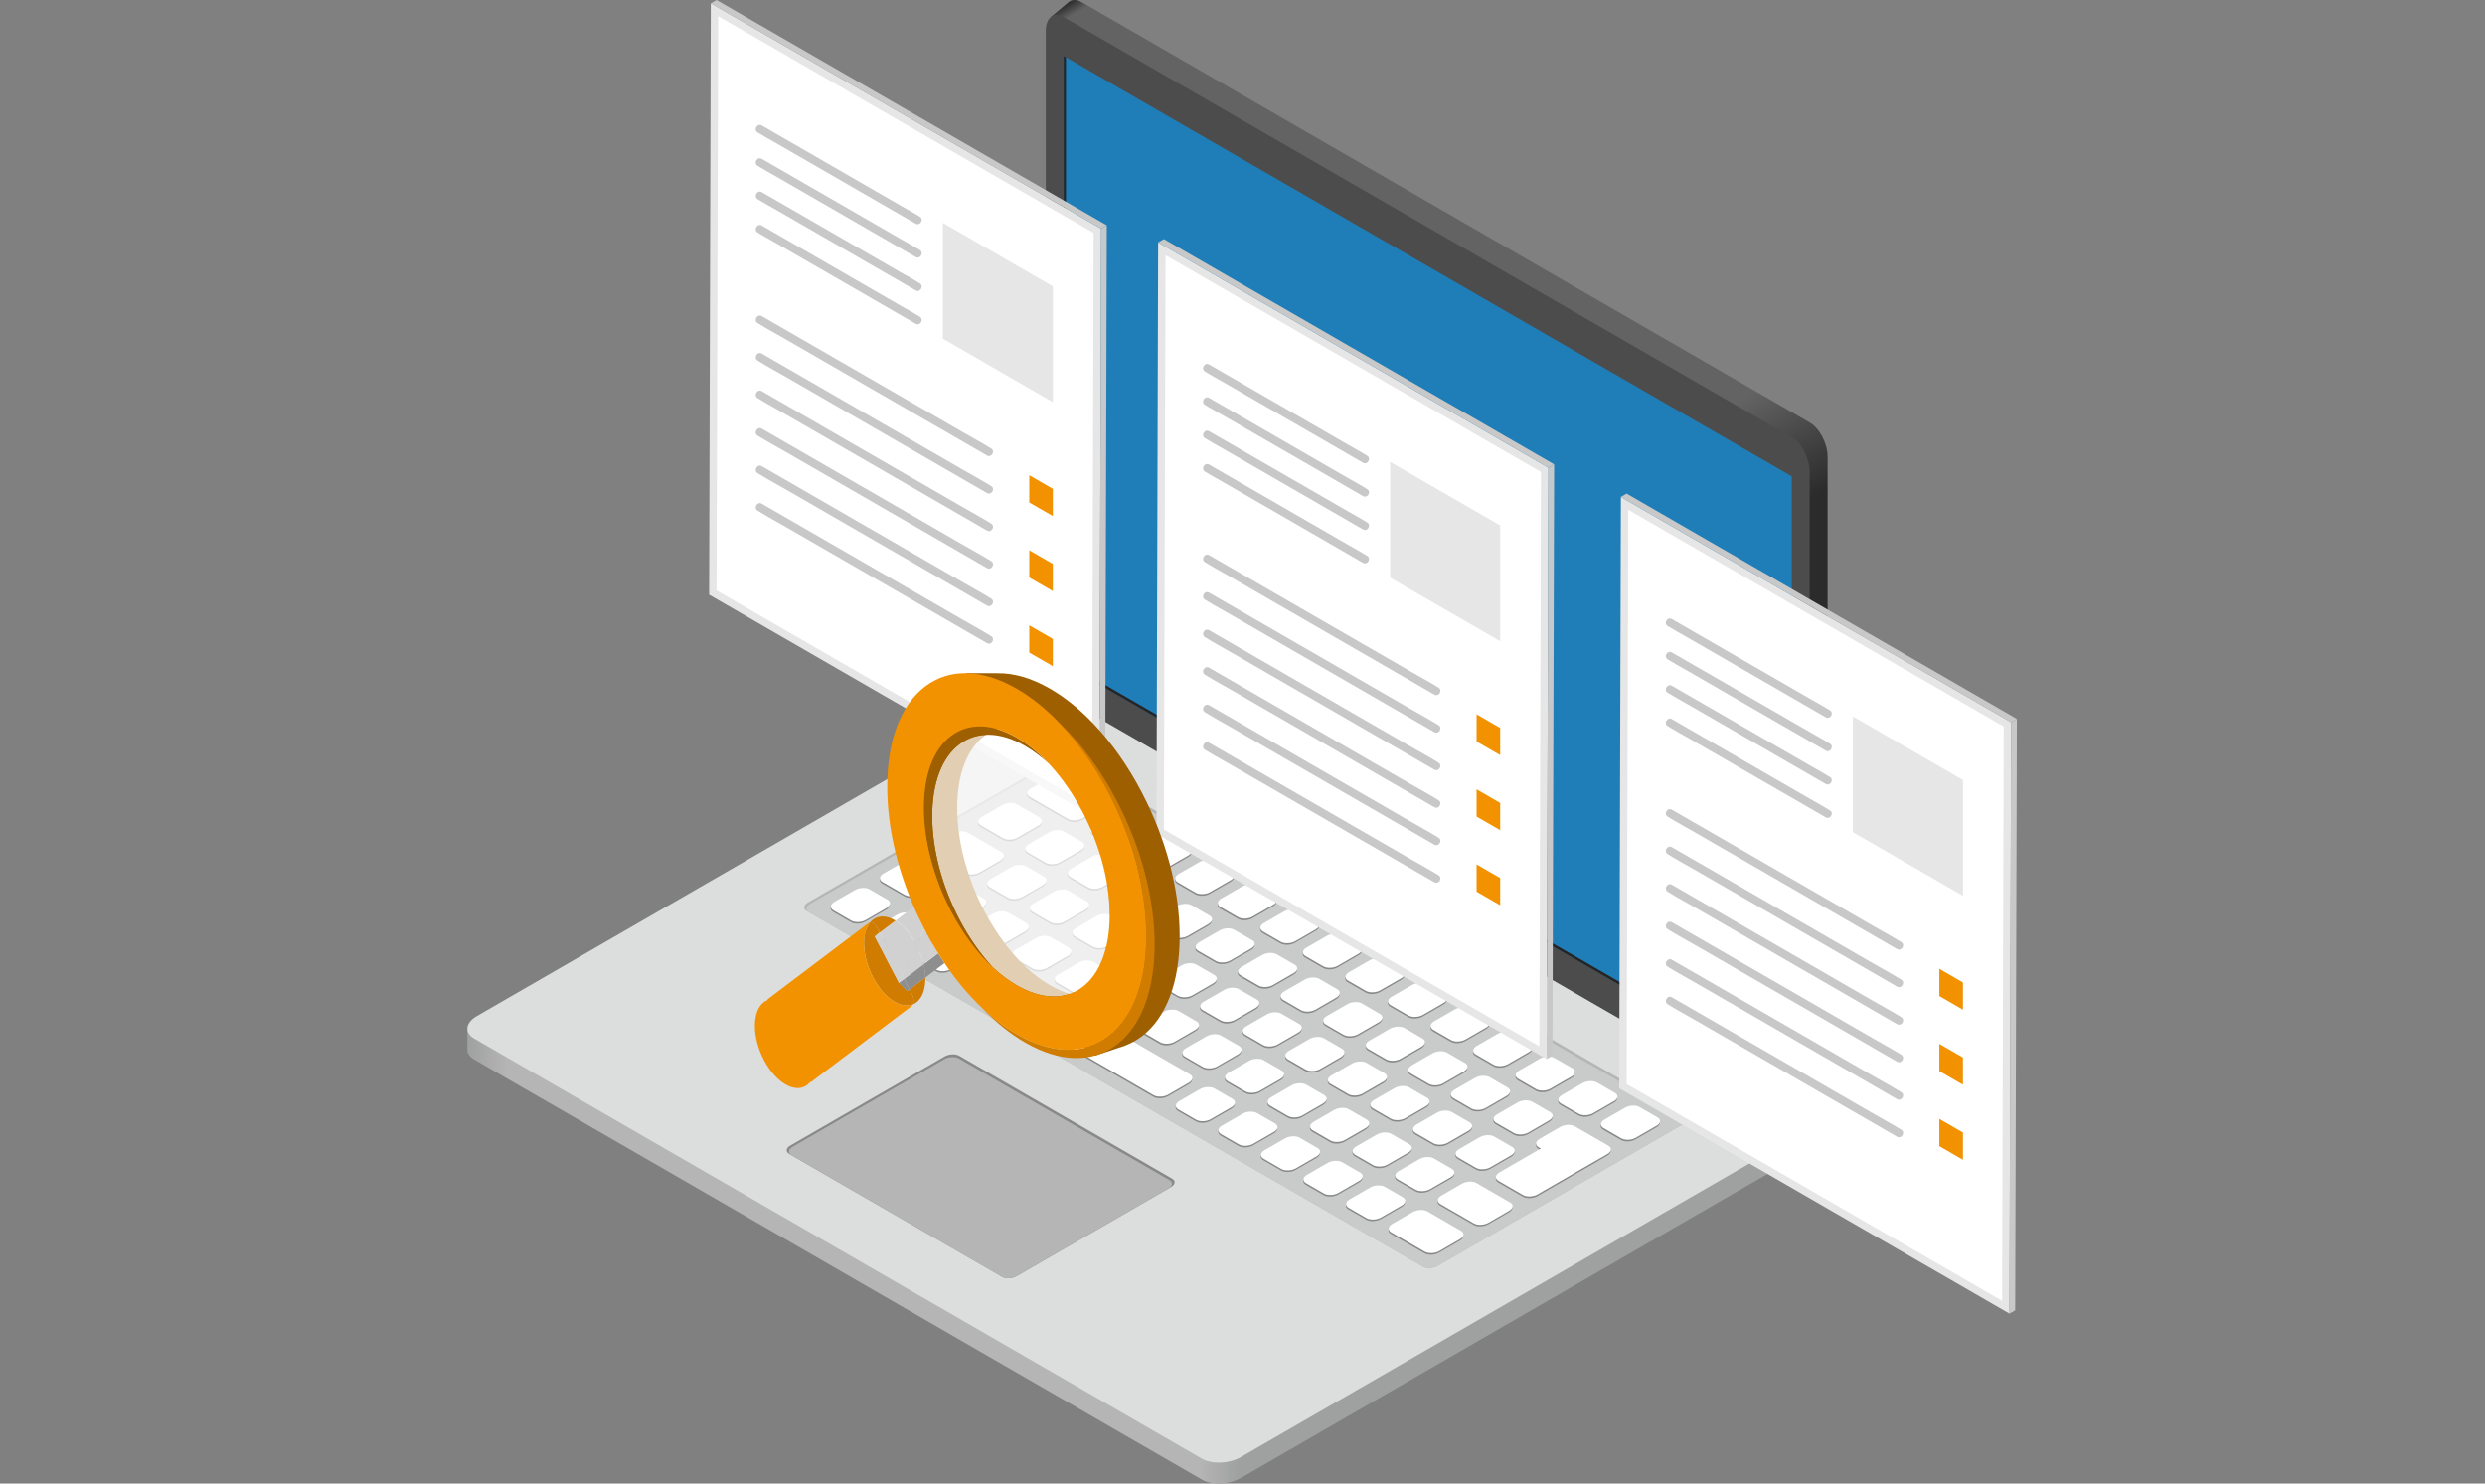 <svg width="335" height="200" viewBox="0 0 335 200" fill="none" xmlns="http://www.w3.org/2000/svg">
<rect x="0" y="0" width="335" height="200" fill="#808080" stroke="none"/>
<g clip-path="url(#clip0_376_18540)">
<path d="M246.377 146.934V61.568C246.377 59.796 245.291 57.719 243.958 56.955L145.814 0.288C145.124 -0.112 144.497 -0.08 144.058 0.288L144.046 0.3L141.663 2.287L143.403 3.353V87.481C143.403 89.253 144.489 91.33 145.818 92.098L242.065 147.667L243.213 150.85L245.687 148.796C246.114 148.463 246.381 147.816 246.381 146.942L246.377 146.934Z" fill="url(#paint0_linear_376_18540)"/>
<path d="M243.962 148.95C243.962 150.721 242.877 151.544 241.548 150.776L143.4 94.11C142.071 93.341 140.985 91.264 140.985 89.492V4.13C140.985 2.358 142.071 1.535 143.4 2.304L241.548 58.97C242.877 59.738 243.962 61.816 243.962 63.587V148.953V148.95Z" fill="#4C4C4C"/>
<path d="M241.548 146.181L143.396 89.515V7.547L241.548 64.217V146.181Z" fill="#1F7EB8"/>
<path d="M143.698 7.723L143.396 7.547V89.515L241.545 146.181V145.777L143.698 89.283V7.723Z" fill="#262424"/>
<path d="M242.45 152.07L241.18 153.36L143.404 96.909C142.075 96.141 139.731 96.239 138.199 97.124L65.254 139.241L63.008 138.779L63 141.522C63.004 142.008 63.298 142.471 63.898 142.816L162.046 199.482C163.374 200.25 165.718 200.152 167.251 199.267L241.18 156.586C242.018 156.099 242.45 155.476 242.45 154.884V152.074V152.07Z" fill="url(#paint1_linear_376_18540)"/>
<path d="M167.255 196.444C165.722 197.33 163.378 197.424 162.049 196.66L63.901 139.993C62.572 139.225 62.741 137.873 64.274 136.987L138.202 94.306C139.735 93.42 142.079 93.322 143.408 94.09L241.56 150.757C242.888 151.525 242.72 152.877 241.183 153.763L167.255 196.444Z" fill="#DCDDDD"/>
<path d="M193.763 170.68C193.187 171.013 192.309 171.048 191.811 170.758L108.762 122.809C108.264 122.523 108.327 122.013 108.903 121.68L142.032 102.552C142.608 102.219 143.486 102.184 143.984 102.474L227.033 150.423C227.531 150.709 227.468 151.219 226.892 151.548L193.763 170.676V170.68Z" fill="#B5B5B6"/>
<path d="M193.764 170.681C193.188 171.014 192.31 171.05 191.812 170.759L109.064 122.987C108.567 122.701 108.629 122.191 109.205 121.858L141.985 102.934C142.562 102.601 143.44 102.565 143.937 102.852L226.685 150.628C227.183 150.914 227.12 151.424 226.544 151.753L193.764 170.677V170.681Z" fill="#C9CACA"/>
<path d="M137.039 172.045C136.463 172.378 135.589 172.413 135.087 172.127L106.395 155.563C105.898 155.273 105.96 154.767 106.536 154.438L127.362 142.412C127.938 142.079 128.816 142.044 129.314 142.33L158.005 158.894C158.503 159.181 158.441 159.69 157.864 160.023L137.039 172.045Z" fill="#898989"/>
<path d="M137.038 172.046C136.462 172.379 135.588 172.414 135.086 172.128L106.696 155.736C106.198 155.446 106.261 154.94 106.837 154.607L127.314 142.785C127.89 142.452 128.768 142.417 129.266 142.703L157.656 159.095C158.153 159.381 158.091 159.891 157.514 160.22L137.034 172.042L137.038 172.046Z" fill="#B5B5B6"/>
<path d="M145.893 110.544C145.317 110.877 144.439 110.913 143.941 110.626L138.806 107.663C138.308 107.377 138.371 106.868 138.947 106.538L141.738 104.927C142.314 104.594 143.192 104.559 143.69 104.849L148.825 107.812C149.323 108.098 149.26 108.608 148.684 108.937L145.893 110.548V110.544ZM154.418 112.245C154.994 111.912 155.057 111.407 154.559 111.116L152.145 109.721C151.647 109.431 150.769 109.47 150.193 109.799L147.402 111.41C146.826 111.744 146.763 112.249 147.261 112.539L149.679 113.935C150.177 114.221 151.055 114.186 151.631 113.852L154.418 112.241V112.245ZM160.157 115.557C160.733 115.224 160.796 114.719 160.298 114.429L157.883 113.033C157.385 112.747 156.507 112.782 155.931 113.115L153.14 114.726C152.564 115.06 152.502 115.565 152.999 115.851L155.414 117.247C155.912 117.533 156.79 117.498 157.366 117.164L160.157 115.553V115.557ZM165.895 118.87C166.471 118.536 166.534 118.031 166.036 117.741L163.622 116.345C163.124 116.059 162.246 116.094 161.67 116.428L158.883 118.039C158.307 118.372 158.244 118.877 158.742 119.167L161.156 120.563C161.654 120.849 162.532 120.814 163.108 120.48L165.899 118.87H165.895ZM171.633 122.182C172.21 121.848 172.272 121.343 171.774 121.053L169.356 119.657C168.858 119.371 167.98 119.407 167.404 119.74L164.613 121.351C164.037 121.684 163.974 122.189 164.472 122.48L166.887 123.875C167.384 124.161 168.266 124.126 168.839 123.793L171.629 122.182H171.633ZM177.372 125.494C177.948 125.161 178.011 124.655 177.513 124.365L175.098 122.969C174.601 122.683 173.723 122.719 173.146 123.052L170.356 124.663C169.779 124.996 169.717 125.502 170.214 125.788L172.629 127.183C173.127 127.469 174.005 127.434 174.581 127.101L177.372 125.49V125.494ZM183.11 128.806C183.686 128.473 183.749 127.967 183.251 127.681L180.837 126.285C180.339 125.995 179.457 126.035 178.885 126.364L176.094 127.975C175.518 128.308 175.455 128.814 175.953 129.1L178.367 130.495C178.865 130.781 179.743 130.746 180.319 130.413L183.11 128.802V128.806ZM188.848 132.118C189.425 131.785 189.487 131.279 188.99 130.993L186.575 129.598C186.077 129.311 185.195 129.347 184.623 129.68L181.832 131.291C181.26 131.624 181.197 132.13 181.691 132.416L184.11 133.811C184.607 134.097 185.485 134.062 186.062 133.729L188.852 132.118H188.848ZM194.587 135.43C195.163 135.097 195.226 134.591 194.728 134.301L192.313 132.906C191.816 132.616 190.938 132.655 190.361 132.988L187.571 134.599C186.994 134.932 186.932 135.438 187.43 135.724L189.848 137.119C190.346 137.406 191.224 137.37 191.8 137.037L194.591 135.426L194.587 135.43ZM200.325 138.742C200.901 138.409 200.964 137.903 200.466 137.613L198.052 136.218C197.554 135.932 196.676 135.967 196.1 136.3L193.309 137.911C192.733 138.244 192.67 138.75 193.168 139.04L195.582 140.435C196.08 140.722 196.958 140.686 197.534 140.353L200.325 138.742ZM206.064 142.054C206.64 141.721 206.702 141.215 206.205 140.925L203.79 139.53C203.292 139.24 202.414 139.279 201.838 139.612L199.047 141.223C198.471 141.556 198.409 142.062 198.906 142.352L201.321 143.748C201.819 144.034 202.697 143.998 203.273 143.665L206.064 142.054ZM211.802 145.366C212.378 145.033 212.441 144.528 211.943 144.241L209.529 142.846C209.031 142.56 208.153 142.595 207.577 142.928L204.786 144.539C204.21 144.872 204.147 145.378 204.645 145.664L207.063 147.06C207.561 147.346 208.439 147.311 209.015 146.977L211.806 145.366H211.802ZM217.54 148.678C218.117 148.345 218.179 147.84 217.681 147.55L215.267 146.154C214.769 145.868 213.891 145.903 213.315 146.237L210.524 147.848C209.948 148.181 209.885 148.686 210.383 148.972L212.798 150.368C213.295 150.654 214.173 150.619 214.75 150.286L217.54 148.675V148.678ZM223.279 151.991C223.855 151.661 223.918 151.152 223.416 150.866L221.001 149.47C220.504 149.184 219.626 149.219 219.049 149.549L216.259 151.16C215.682 151.493 215.62 151.998 216.117 152.288L218.532 153.684C219.03 153.97 219.908 153.935 220.484 153.602L223.275 151.991H223.279ZM139.947 111.528C140.523 111.195 140.586 110.689 140.088 110.403L137.066 108.659C136.568 108.373 135.69 108.408 135.114 108.741L132.323 110.352C131.747 110.685 131.684 111.191 132.186 111.481L135.204 113.225C135.702 113.511 136.58 113.476 137.156 113.143L139.947 111.532V111.528ZM145.685 114.84C146.261 114.507 146.324 114.001 145.826 113.711L143.412 112.316C142.914 112.026 142.036 112.065 141.46 112.398L138.669 114.009C138.093 114.342 138.03 114.848 138.528 115.138L140.942 116.533C141.44 116.82 142.318 116.784 142.894 116.451L145.685 114.84ZM151.424 118.152C152 117.823 152.063 117.313 151.565 117.027L149.15 115.632C148.652 115.346 147.774 115.381 147.198 115.714L144.407 117.325C143.831 117.658 143.769 118.164 144.266 118.454L146.681 119.849C147.179 120.136 148.057 120.1 148.633 119.767L151.424 118.156V118.152ZM157.162 121.464C157.738 121.131 157.801 120.626 157.303 120.335L154.889 118.94C154.391 118.65 153.513 118.689 152.937 119.022L150.146 120.633C149.57 120.967 149.507 121.472 150.005 121.758L152.423 123.154C152.921 123.44 153.799 123.405 154.375 123.071L157.166 121.46L157.162 121.464ZM162.9 124.776C163.477 124.443 163.539 123.938 163.041 123.648L160.627 122.252C160.129 121.966 159.251 122.001 158.675 122.334L155.884 123.945C155.308 124.279 155.245 124.784 155.743 125.07L158.158 126.466C158.655 126.756 159.533 126.717 160.11 126.387L162.9 124.776ZM168.639 128.089C169.215 127.755 169.278 127.25 168.78 126.96L166.365 125.564C165.868 125.274 164.99 125.313 164.413 125.647L161.623 127.258C161.046 127.591 160.984 128.096 161.481 128.383L163.896 129.778C164.394 130.064 165.272 130.029 165.848 129.696L168.639 128.085V128.089ZM174.377 131.401C174.949 131.067 175.016 130.562 174.518 130.276L172.1 128.88C171.602 128.594 170.724 128.629 170.148 128.963L167.357 130.574C166.781 130.907 166.718 131.412 167.216 131.702L169.63 133.098C170.128 133.384 171.006 133.349 171.582 133.016L174.373 131.405L174.377 131.401ZM180.115 134.713C180.692 134.38 180.754 133.874 180.257 133.588L177.842 132.192C177.344 131.906 176.466 131.942 175.89 132.275L173.099 133.886C172.523 134.219 172.46 134.725 172.958 135.015L175.377 136.41C175.874 136.696 176.752 136.661 177.329 136.328L180.119 134.717L180.115 134.713ZM185.854 138.025C186.43 137.692 186.493 137.186 185.995 136.9L183.58 135.505C183.083 135.218 182.205 135.254 181.628 135.587L178.838 137.198C178.261 137.531 178.199 138.037 178.697 138.323L181.115 139.718C181.613 140.004 182.491 139.969 183.067 139.636L185.858 138.025H185.854ZM191.592 141.337C192.168 141.004 192.231 140.498 191.733 140.208L189.319 138.813C188.821 138.523 187.939 138.562 187.367 138.895L184.576 140.506C184 140.839 183.941 141.345 184.435 141.635L186.849 143.03C187.347 143.32 188.225 143.281 188.801 142.952L191.592 141.341V141.337ZM197.331 144.649C197.907 144.316 197.97 143.81 197.472 143.52L195.057 142.125C194.559 141.839 193.681 141.874 193.105 142.207L190.314 143.818C189.738 144.151 189.679 144.657 190.173 144.943L192.592 146.338C193.09 146.625 193.968 146.589 194.544 146.256L197.335 144.645L197.331 144.649ZM203.069 147.961C203.645 147.628 203.708 147.122 203.21 146.832L200.796 145.437C200.298 145.151 199.416 145.186 198.844 145.519L196.053 147.13C195.477 147.463 195.414 147.969 195.912 148.255L198.326 149.651C198.824 149.937 199.702 149.901 200.278 149.568L203.069 147.957V147.961ZM208.807 151.273C209.384 150.94 209.446 150.434 208.948 150.148L206.534 148.753C206.036 148.467 205.158 148.502 204.582 148.835L201.791 150.446C201.215 150.779 201.152 151.285 201.65 151.571L204.065 152.967C204.562 153.253 205.44 153.217 206.017 152.884L208.807 151.273ZM140.574 119.528C141.146 119.195 141.213 118.689 140.715 118.399L138.297 117.004C137.799 116.718 136.921 116.753 136.345 117.082L133.554 118.693C132.978 119.026 132.915 119.532 133.413 119.822L135.827 121.217C136.325 121.504 137.207 121.468 137.779 121.135L140.57 119.524L140.574 119.528ZM134.836 116.216C135.412 115.883 135.475 115.377 134.977 115.091L130.446 112.477C129.948 112.19 129.066 112.226 128.494 112.559L125.703 114.17C125.127 114.503 125.064 115.009 125.562 115.299L130.093 117.913C130.591 118.203 131.469 118.164 132.045 117.831L134.836 116.22V116.216ZM146.312 122.844C146.889 122.511 146.951 122.005 146.454 121.715L144.039 120.32C143.541 120.034 142.663 120.069 142.087 120.402L139.296 122.013C138.72 122.346 138.657 122.852 139.159 123.142L141.574 124.537C142.071 124.823 142.949 124.788 143.526 124.455L146.316 122.844H146.312ZM152.051 126.156C152.623 125.823 152.69 125.317 152.188 125.027L149.773 123.632C149.276 123.346 148.398 123.381 147.821 123.714L145.031 125.325C144.454 125.658 144.392 126.164 144.89 126.454L147.304 127.849C147.802 128.136 148.68 128.1 149.256 127.767L152.047 126.156H152.051ZM157.789 129.468C158.365 129.135 158.428 128.629 157.93 128.343L155.516 126.948C155.018 126.662 154.14 126.697 153.564 127.03L150.773 128.641C150.197 128.974 150.134 129.484 150.632 129.77L153.05 131.165C153.548 131.452 154.426 131.416 155.002 131.083L157.793 129.472L157.789 129.468ZM163.528 132.78C164.104 132.447 164.166 131.942 163.669 131.655L161.254 130.26C160.756 129.97 159.878 130.005 159.302 130.342L156.515 131.953C155.939 132.286 155.876 132.792 156.374 133.078L158.789 134.474C159.286 134.76 160.164 134.725 160.741 134.391L163.531 132.78H163.528ZM169.266 136.092C169.842 135.759 169.905 135.254 169.407 134.968L166.989 133.572C166.491 133.286 165.613 133.321 165.037 133.654L162.25 135.265C161.674 135.599 161.611 136.104 162.109 136.394L164.523 137.79C165.021 138.076 165.899 138.041 166.475 137.707L169.266 136.096V136.092ZM175.004 139.405C175.58 139.071 175.643 138.566 175.145 138.276L172.727 136.88C172.229 136.594 171.351 136.629 170.775 136.963L167.984 138.574C167.408 138.907 167.345 139.412 167.843 139.702L170.261 141.098C170.759 141.384 171.637 141.349 172.213 141.016L175.004 139.405ZM180.743 142.717C181.319 142.384 181.382 141.878 180.884 141.592L178.469 140.196C177.971 139.906 177.093 139.945 176.517 140.279L173.726 141.89C173.15 142.223 173.088 142.728 173.585 143.018L176 144.414C176.498 144.7 177.376 144.665 177.952 144.332L180.743 142.721V142.717ZM186.481 146.029C187.057 145.696 187.12 145.19 186.622 144.9L184.208 143.505C183.71 143.218 182.832 143.254 182.256 143.587L179.465 145.198C178.889 145.531 178.826 146.037 179.324 146.323L181.738 147.718C182.236 148.008 183.114 147.969 183.69 147.64L186.481 146.029ZM192.219 149.341C192.796 149.008 192.858 148.502 192.36 148.212L189.946 146.817C189.448 146.531 188.566 146.566 187.994 146.899L185.203 148.51C184.627 148.843 184.564 149.349 185.062 149.635L187.481 151.03C187.978 151.316 188.856 151.281 189.433 150.948L192.219 149.337V149.341ZM197.958 152.653C198.534 152.32 198.597 151.814 198.099 151.524L195.68 150.129C195.183 149.843 194.305 149.878 193.728 150.211L190.942 151.822C190.365 152.155 190.303 152.661 190.8 152.951L193.215 154.346C193.713 154.632 194.591 154.597 195.167 154.264L197.958 152.653ZM203.696 155.965C204.272 155.632 204.335 155.126 203.837 154.836L201.419 153.441C200.921 153.155 200.043 153.19 199.467 153.519L196.676 155.13C196.1 155.463 196.037 155.969 196.535 156.259L198.949 157.654C199.447 157.941 200.325 157.905 200.901 157.572L203.692 155.961L203.696 155.965ZM215.479 156.482L216.662 155.8C217.239 155.467 217.301 154.962 216.803 154.676L212.276 152.061C211.778 151.775 210.9 151.81 210.324 152.143L207.533 153.754C206.957 154.088 206.895 154.593 207.396 154.883L207.698 155.06L202.12 158.282C201.544 158.615 201.482 159.12 201.979 159.41L205.303 161.327C205.801 161.613 206.679 161.578 207.255 161.245L215.483 156.494C215.483 156.494 215.483 156.494 215.486 156.494L215.479 156.482ZM126.702 119.163C127.279 118.83 127.341 118.325 126.844 118.035L123.825 116.29C123.328 116.004 122.45 116.04 121.873 116.373L119.083 117.984C118.51 118.317 118.444 118.822 118.941 119.113L121.964 120.857C122.461 121.143 123.339 121.108 123.916 120.774L126.706 119.163H126.702ZM132.441 122.476C133.017 122.142 133.08 121.633 132.582 121.347L130.167 119.951C129.67 119.665 128.792 119.7 128.215 120.034L125.425 121.645C124.848 121.978 124.786 122.483 125.283 122.77L127.698 124.165C128.196 124.455 129.074 124.416 129.65 124.083L132.441 122.472V122.476ZM138.179 125.788C138.755 125.455 138.818 124.949 138.32 124.663L135.906 123.267C135.408 122.981 134.53 123.017 133.954 123.35L131.163 124.961C130.591 125.294 130.524 125.799 131.022 126.09L133.44 127.485C133.938 127.771 134.816 127.736 135.392 127.403L138.183 125.792L138.179 125.788ZM143.918 129.1C144.494 128.767 144.556 128.261 144.059 127.971L141.644 126.576C141.146 126.289 140.268 126.325 139.692 126.658L136.905 128.269C136.329 128.602 136.266 129.108 136.764 129.398L139.183 130.793C139.68 131.083 140.558 131.044 141.135 130.711L143.925 129.1H143.918ZM149.656 132.412C150.228 132.079 150.295 131.573 149.797 131.287L147.382 129.892C146.885 129.605 146.007 129.641 145.43 129.974L142.64 131.585C142.064 131.918 142.001 132.424 142.503 132.714L144.917 134.109C145.415 134.395 146.293 134.36 146.869 134.027L149.66 132.416L149.656 132.412ZM160.243 146.178C160.819 145.845 160.882 145.339 160.384 145.049L140.754 133.717C140.257 133.431 139.379 133.466 138.802 133.799L136.012 135.41C135.439 135.744 135.377 136.249 135.87 136.539L155.5 147.871C155.998 148.157 156.876 148.122 157.452 147.789L160.243 146.178ZM155.39 135.724C155.967 135.391 156.029 134.885 155.531 134.599L153.117 133.204C152.619 132.918 151.741 132.953 151.165 133.286L148.374 134.897C147.798 135.23 147.735 135.736 148.233 136.026L150.651 137.421C151.149 137.707 152.027 137.672 152.603 137.343L155.394 135.732L155.39 135.724ZM161.129 139.036C161.705 138.703 161.768 138.197 161.27 137.911L158.851 136.516C158.354 136.23 157.476 136.265 156.899 136.598L154.109 138.209C153.532 138.542 153.47 139.048 153.968 139.338L156.382 140.733C156.88 141.019 157.758 140.984 158.334 140.651L161.125 139.04L161.129 139.036ZM166.867 142.348C167.443 142.015 167.506 141.509 167.008 141.219L164.594 139.824C164.096 139.538 163.214 139.573 162.642 139.906L159.851 141.517C159.275 141.847 159.212 142.356 159.71 142.642L162.124 144.038C162.622 144.324 163.504 144.288 164.076 143.955L166.867 142.344V142.348ZM172.605 145.66C173.182 145.327 173.244 144.822 172.747 144.531L170.332 143.136C169.834 142.85 168.956 142.885 168.38 143.214L165.589 144.825C165.013 145.159 164.95 145.664 165.448 145.954L167.863 147.35C168.36 147.64 169.238 147.601 169.815 147.271L172.605 145.66ZM165.981 149.486C166.557 149.153 166.62 148.647 166.118 148.357L163.704 146.962C163.206 146.676 162.328 146.711 161.752 147.044L158.961 148.655C158.385 148.988 158.322 149.494 158.82 149.784L161.238 151.179C161.736 151.465 162.614 151.43 163.19 151.097L165.981 149.486ZM178.344 148.972C178.92 148.639 178.983 148.134 178.485 147.848L176.07 146.452C175.573 146.166 174.695 146.201 174.118 146.534L171.328 148.145C170.751 148.479 170.689 148.984 171.187 149.274L173.601 150.67C174.099 150.956 174.977 150.921 175.553 150.587L178.344 148.976V148.972ZM184.082 152.285C184.658 151.951 184.721 151.446 184.223 151.16L181.809 149.764C181.311 149.478 180.433 149.513 179.857 149.847L177.066 151.458C176.49 151.791 176.427 152.296 176.925 152.586L179.339 153.982C179.837 154.268 180.715 154.233 181.291 153.903L184.082 152.292V152.285ZM189.821 155.597C190.397 155.263 190.459 154.758 189.962 154.472L187.547 153.076C187.049 152.79 186.171 152.825 185.595 153.159L182.804 154.77C182.228 155.103 182.165 155.608 182.663 155.895L185.078 157.29C185.576 157.576 186.454 157.541 187.03 157.208L189.821 155.597ZM195.559 158.909C196.135 158.576 196.198 158.07 195.7 157.78L193.286 156.385C192.788 156.094 191.91 156.134 191.334 156.467L188.547 158.078C187.97 158.407 187.908 158.917 188.406 159.203L190.82 160.598C191.318 160.888 192.196 160.849 192.772 160.516L195.563 158.905L195.559 158.909ZM203.41 163.444C203.986 163.111 204.049 162.605 203.551 162.315L199.02 159.701C198.522 159.414 197.64 159.45 197.068 159.779L194.277 161.39C193.701 161.723 193.638 162.229 194.136 162.519L198.667 165.133C199.165 165.419 200.043 165.384 200.619 165.051L203.41 163.44V163.444ZM137.289 132.921C137.866 132.588 137.928 132.083 137.43 131.793L135.012 130.397C134.514 130.111 133.636 130.146 133.06 130.48L130.269 132.091C129.693 132.424 129.63 132.929 130.128 133.215L132.543 134.611C133.04 134.897 133.918 134.862 134.495 134.529L137.285 132.918L137.289 132.921ZM171.716 152.798C172.292 152.465 172.355 151.959 171.857 151.669L169.442 150.274C168.944 149.988 168.066 150.023 167.49 150.356L164.7 151.967C164.127 152.3 164.061 152.806 164.558 153.096L166.973 154.491C167.471 154.777 168.349 154.742 168.925 154.409L171.716 152.798ZM177.454 156.11C178.03 155.777 178.093 155.271 177.595 154.981L175.181 153.586C174.683 153.3 173.805 153.335 173.229 153.668L170.438 155.279C169.862 155.612 169.799 156.118 170.297 156.404L172.715 157.799C173.213 158.09 174.091 158.05 174.667 157.721L177.458 156.11H177.454ZM183.192 159.422C183.769 159.089 183.831 158.583 183.334 158.293L180.915 156.898C180.417 156.612 179.539 156.647 178.963 156.98L176.172 158.591C175.596 158.924 175.533 159.43 176.031 159.72L178.45 161.116C178.947 161.402 179.825 161.366 180.402 161.033L183.192 159.422ZM188.931 162.734C189.507 162.401 189.57 161.896 189.072 161.605L186.653 160.21C186.156 159.924 185.278 159.959 184.701 160.292L181.911 161.903C181.335 162.237 181.272 162.742 181.77 163.028L184.184 164.424C184.682 164.71 185.56 164.675 186.136 164.345L188.927 162.734H188.931ZM196.782 167.269C197.358 166.936 197.421 166.427 196.923 166.141L192.392 163.526C191.894 163.24 191.016 163.275 190.44 163.608L187.649 165.219C187.073 165.553 187.01 166.058 187.508 166.348L192.039 168.963C192.537 169.249 193.415 169.214 193.991 168.88L196.782 167.269ZM119.471 122.632C120.047 122.299 120.11 121.794 119.612 121.507L117.197 120.112C116.699 119.822 115.821 119.861 115.245 120.19L112.454 121.801C111.878 122.135 111.816 122.64 112.313 122.93L114.728 124.326C115.226 124.612 116.104 124.577 116.68 124.243L119.471 122.632ZM125.209 125.944C125.781 125.611 125.848 125.106 125.35 124.82L122.932 123.424C122.434 123.138 121.556 123.173 120.98 123.506L118.189 125.117C117.613 125.451 117.55 125.956 118.048 126.246L120.462 127.642C120.96 127.928 121.838 127.893 122.414 127.559L125.205 125.948L125.209 125.944ZM130.947 129.257C131.524 128.923 131.586 128.418 131.088 128.132L128.674 126.736C128.176 126.45 127.298 126.485 126.722 126.819L123.931 128.43C123.355 128.763 123.292 129.268 123.79 129.554L126.205 130.95C126.702 131.24 127.58 131.201 128.157 130.868L130.947 129.257Z" fill="#898989"/>
<path d="M145.92 110.322C145.344 110.651 144.466 110.691 143.968 110.401L138.834 107.437C138.336 107.151 138.399 106.642 138.975 106.308L141.766 104.697C142.342 104.364 143.22 104.329 143.718 104.615L148.852 107.578C149.35 107.865 149.287 108.374 148.711 108.707L145.92 110.318V110.322ZM154.449 112.023C155.026 111.69 155.088 111.185 154.591 110.898L152.176 109.503C151.678 109.217 150.8 109.252 150.224 109.585L147.433 111.196C146.857 111.529 146.794 112.035 147.292 112.325L149.707 113.721C150.205 114.007 151.083 113.971 151.659 113.638L154.449 112.027V112.023ZM160.188 115.335C160.764 115.002 160.827 114.497 160.329 114.207L157.911 112.811C157.413 112.521 156.535 112.56 155.959 112.893L153.168 114.504C152.592 114.838 152.529 115.343 153.027 115.633L155.441 117.029C155.939 117.315 156.817 117.28 157.393 116.946L160.184 115.335H160.188ZM165.926 118.648C166.499 118.314 166.565 117.809 166.067 117.519L163.653 116.123C163.155 115.837 162.277 115.872 161.701 116.206L158.91 117.817C158.334 118.15 158.271 118.655 158.769 118.945L161.183 120.341C161.681 120.631 162.559 120.592 163.135 120.258L165.926 118.648ZM171.665 121.96C172.241 121.626 172.304 121.121 171.802 120.831L169.387 119.435C168.89 119.149 168.011 119.185 167.435 119.518L164.645 121.129C164.068 121.458 164.006 121.967 164.503 122.254L166.918 123.649C167.416 123.935 168.294 123.9 168.87 123.567L171.661 121.956L171.665 121.96ZM177.403 125.272C177.979 124.939 178.042 124.433 177.544 124.147L175.13 122.751C174.632 122.465 173.754 122.501 173.178 122.834L170.387 124.445C169.811 124.778 169.748 125.283 170.246 125.574L172.66 126.969C173.158 127.259 174.036 127.22 174.612 126.891L177.403 125.28V125.272ZM183.141 128.584C183.718 128.251 183.78 127.745 183.282 127.459L180.864 126.063C180.366 125.777 179.488 125.813 178.912 126.146L176.121 127.757C175.549 128.09 175.482 128.596 175.984 128.882L178.399 130.277C178.896 130.563 179.774 130.528 180.351 130.195L183.141 128.584ZM188.88 131.896C189.456 131.563 189.519 131.057 189.017 130.767L186.602 129.376C186.105 129.086 185.227 129.125 184.65 129.454L181.86 131.065C181.283 131.398 181.221 131.904 181.719 132.19L184.133 133.585C184.631 133.871 185.513 133.836 186.085 133.503L188.876 131.892L188.88 131.896ZM194.618 135.208C195.194 134.875 195.257 134.369 194.759 134.083L192.341 132.688C191.843 132.402 190.965 132.437 190.389 132.77L187.598 134.381C187.022 134.714 186.959 135.22 187.457 135.506L189.871 136.901C190.369 137.191 191.251 137.152 191.823 136.819L194.614 135.208H194.618ZM200.356 138.52C200.933 138.187 200.995 137.681 200.498 137.391L198.083 135.996C197.585 135.71 196.707 135.745 196.131 136.078L193.34 137.689C192.764 138.022 192.701 138.528 193.199 138.818L195.618 140.213C196.115 140.5 196.993 140.464 197.57 140.131L200.36 138.52H200.356ZM206.095 141.832C206.671 141.503 206.734 140.993 206.236 140.707L203.818 139.312C203.32 139.026 202.442 139.061 201.866 139.394L199.075 141.005C198.499 141.338 198.436 141.844 198.934 142.134L201.348 143.529C201.846 143.816 202.724 143.78 203.3 143.447L206.091 141.836L206.095 141.832ZM211.833 145.148C212.409 144.815 212.472 144.309 211.974 144.019L209.556 142.624C209.058 142.334 208.18 142.373 207.604 142.706L204.813 144.317C204.237 144.65 204.174 145.156 204.672 145.442L207.087 146.838C207.584 147.124 208.462 147.089 209.038 146.755L211.829 145.144L211.833 145.148ZM217.572 148.46C218.148 148.127 218.21 147.622 217.713 147.335L215.294 145.94C214.796 145.654 213.918 145.689 213.342 146.022L210.551 147.633C209.979 147.967 209.913 148.472 210.41 148.758L212.825 150.154C213.323 150.44 214.201 150.405 214.777 150.071L217.568 148.46H217.572ZM223.31 151.773C223.886 151.439 223.949 150.934 223.451 150.644L221.037 149.248C220.539 148.962 219.661 148.997 219.085 149.331L216.294 150.942C215.718 151.275 215.655 151.78 216.153 152.066L218.567 153.462C219.065 153.748 219.943 153.713 220.519 153.38L223.31 151.769V151.773ZM139.974 111.31C140.55 110.977 140.613 110.471 140.115 110.181L137.097 108.437C136.599 108.151 135.721 108.186 135.145 108.519L132.354 110.13C131.778 110.463 131.716 110.969 132.213 111.259L135.231 113.003C135.729 113.289 136.607 113.254 137.183 112.921L139.974 111.31ZM145.713 114.622C146.289 114.293 146.352 113.783 145.854 113.497L143.435 112.102C142.937 111.816 142.059 111.851 141.483 112.18L138.693 113.791C138.116 114.124 138.054 114.63 138.555 114.92L140.97 116.315C141.468 116.601 142.346 116.566 142.922 116.233L145.713 114.622ZM151.451 117.934C152.027 117.601 152.09 117.095 151.592 116.805L149.178 115.41C148.68 115.12 147.798 115.159 147.226 115.488L144.435 117.099C143.863 117.432 143.796 117.938 144.298 118.228L146.712 119.624C147.21 119.91 148.088 119.874 148.664 119.545L151.451 117.934ZM157.189 121.246C157.766 120.913 157.828 120.407 157.33 120.121L154.916 118.726C154.418 118.44 153.54 118.475 152.964 118.808L150.173 120.419C149.597 120.752 149.534 121.258 150.032 121.544L152.447 122.94C152.944 123.23 153.822 123.19 154.399 122.857L157.189 121.246ZM162.928 124.558C163.504 124.225 163.567 123.72 163.069 123.433L160.654 122.038C160.157 121.748 159.279 121.787 158.702 122.12L155.912 123.731C155.335 124.064 155.273 124.57 155.77 124.856L158.189 126.252C158.687 126.538 159.565 126.503 160.141 126.169L162.932 124.558H162.928ZM168.666 127.87C169.242 127.537 169.305 127.032 168.807 126.746L166.393 125.35C165.895 125.064 165.017 125.099 164.441 125.429L161.65 127.039C161.074 127.373 161.015 127.878 161.509 128.168L163.927 129.564C164.425 129.85 165.303 129.815 165.879 129.481L168.67 127.87H168.666ZM174.404 131.183C174.981 130.849 175.043 130.344 174.546 130.054L172.131 128.658C171.633 128.372 170.755 128.407 170.179 128.741L167.388 130.352C166.812 130.685 166.749 131.19 167.247 131.477L169.662 132.872C170.159 133.158 171.037 133.123 171.614 132.79L174.404 131.179V131.183ZM180.143 134.495C180.715 134.162 180.782 133.656 180.284 133.366L177.866 131.97C177.368 131.684 176.49 131.72 175.914 132.053L173.123 133.664C172.547 133.997 172.484 134.503 172.982 134.793L175.396 136.188C175.894 136.474 176.772 136.439 177.348 136.11L180.139 134.499L180.143 134.495ZM185.881 137.807C186.453 137.478 186.52 136.968 186.018 136.682L183.604 135.286C183.106 135 182.228 135.036 181.652 135.369L178.861 136.98C178.285 137.313 178.222 137.819 178.72 138.109L181.134 139.504C181.632 139.79 182.51 139.755 183.086 139.422L185.877 137.811L185.881 137.807ZM191.62 141.119C192.196 140.786 192.258 140.28 191.761 139.99L189.342 138.595C188.844 138.305 187.966 138.344 187.39 138.677L184.599 140.288C184.023 140.621 183.961 141.127 184.458 141.413L186.873 142.808C187.371 143.094 188.249 143.059 188.825 142.726L191.616 141.115L191.62 141.119ZM197.358 144.431C197.934 144.098 197.997 143.592 197.499 143.302L195.085 141.907C194.587 141.621 193.709 141.656 193.133 141.989L190.342 143.6C189.766 143.933 189.703 144.439 190.201 144.729L192.615 146.124C193.113 146.41 193.991 146.375 194.567 146.042L197.358 144.431ZM203.096 147.743C203.672 147.41 203.735 146.904 203.237 146.618L200.823 145.223C200.325 144.937 199.447 144.972 198.871 145.305L196.08 146.916C195.504 147.249 195.441 147.755 195.939 148.045L198.354 149.44C198.851 149.726 199.729 149.691 200.306 149.358L203.092 147.747L203.096 147.743ZM208.835 151.055C209.407 150.722 209.474 150.216 208.976 149.93L206.561 148.535C206.063 148.249 205.185 148.284 204.609 148.617L201.822 150.228C201.246 150.561 201.184 151.067 201.681 151.353L204.1 152.748C204.598 153.035 205.476 152.999 206.052 152.666L208.843 151.055H208.835ZM140.601 119.31C141.178 118.977 141.24 118.471 140.742 118.185L138.328 116.79C137.83 116.503 136.952 116.539 136.376 116.872L133.589 118.483C133.013 118.816 132.95 119.322 133.448 119.608L135.863 121.003C136.36 121.289 137.238 121.254 137.815 120.921L140.605 119.31H140.601ZM134.863 115.998C135.439 115.665 135.502 115.159 135.004 114.873L130.473 112.258C129.975 111.972 129.097 112.008 128.521 112.341L125.73 113.952C125.158 114.285 125.091 114.791 125.589 115.081L130.12 117.699C130.622 117.985 131.496 117.95 132.072 117.617L134.863 116.006V115.998ZM146.34 122.626C146.916 122.293 146.979 121.783 146.481 121.497L144.062 120.102C143.565 119.816 142.687 119.851 142.11 120.184L139.32 121.795C138.743 122.128 138.681 122.634 139.179 122.924L141.593 124.319C142.091 124.605 142.969 124.57 143.545 124.237L146.336 122.626H146.34ZM152.078 125.938C152.65 125.605 152.713 125.099 152.215 124.813L149.801 123.418C149.303 123.132 148.425 123.167 147.849 123.5L145.058 125.111C144.482 125.444 144.419 125.95 144.917 126.24L147.331 127.635C147.829 127.921 148.707 127.886 149.283 127.557L152.074 125.946L152.078 125.938ZM157.816 129.25C158.393 128.917 158.455 128.411 157.958 128.125L155.539 126.73C155.041 126.444 154.163 126.479 153.587 126.808L150.796 128.419C150.22 128.752 150.157 129.258 150.655 129.548L153.07 130.943C153.568 131.23 154.446 131.194 155.022 130.861L157.813 129.25H157.816ZM163.555 132.562C164.127 132.229 164.194 131.723 163.696 131.437L161.281 130.042C160.784 129.756 159.902 129.791 159.329 130.124L156.539 131.735C155.962 132.068 155.9 132.578 156.398 132.864L158.812 134.259C159.31 134.546 160.188 134.51 160.764 134.177L163.555 132.566V132.562ZM169.293 135.874C169.866 135.541 169.932 135.036 169.43 134.749L167.016 133.354C166.518 133.064 165.636 133.103 165.064 133.432L162.273 135.043C161.697 135.377 161.634 135.882 162.132 136.172L164.547 137.568C165.044 137.854 165.922 137.819 166.499 137.485L169.289 135.874H169.293ZM175.028 139.186C175.604 138.853 175.667 138.348 175.169 138.058L172.754 136.662C172.256 136.376 171.375 136.411 170.802 136.745L168.012 138.356C167.435 138.689 167.373 139.194 167.87 139.484L170.285 140.88C170.783 141.17 171.661 141.131 172.237 140.801L175.028 139.19V139.186ZM180.766 142.499C181.342 142.165 181.405 141.66 180.907 141.374L178.493 139.978C177.995 139.692 177.117 139.727 176.541 140.061L173.75 141.672C173.174 142.001 173.111 142.51 173.609 142.796L176.027 144.192C176.525 144.478 177.403 144.443 177.979 144.114L180.77 142.503L180.766 142.499ZM186.504 145.811C187.081 145.478 187.143 144.972 186.646 144.682L184.231 143.286C183.733 143 182.855 143.036 182.279 143.369L179.488 144.98C178.912 145.309 178.849 145.819 179.347 146.105L181.762 147.5C182.259 147.786 183.141 147.751 183.714 147.418L186.504 145.807V145.811ZM192.243 149.123C192.819 148.79 192.882 148.284 192.384 147.998L189.969 146.602C189.472 146.316 188.594 146.352 188.017 146.685L185.227 148.296C184.65 148.629 184.588 149.135 185.089 149.421L187.504 150.816C188.002 151.102 188.88 151.067 189.456 150.734L192.247 149.123H192.243ZM197.981 152.435C198.557 152.102 198.62 151.596 198.122 151.306L195.708 149.911C195.21 149.625 194.332 149.66 193.756 149.993L190.965 151.604C190.389 151.937 190.326 152.443 190.824 152.729L193.238 154.124C193.736 154.41 194.614 154.375 195.19 154.042L197.981 152.431V152.435ZM203.72 155.747C204.296 155.414 204.358 154.908 203.861 154.618L201.446 153.223C200.948 152.937 200.07 152.972 199.494 153.305L196.703 154.916C196.127 155.249 196.064 155.755 196.562 156.045L198.977 157.44C199.475 157.726 200.353 157.691 200.929 157.358L203.72 155.747ZM215.506 156.264L216.686 155.582C217.262 155.249 217.325 154.744 216.827 154.454L212.296 151.839C211.798 151.553 210.92 151.588 210.344 151.921L207.553 153.532C206.977 153.866 206.914 154.371 207.412 154.657L207.714 154.834L202.136 158.056C201.56 158.389 201.497 158.895 201.995 159.185L205.315 161.101C205.813 161.387 206.691 161.352 207.267 161.019L215.494 156.268H215.498L215.506 156.264ZM126.73 118.945C127.306 118.612 127.369 118.107 126.871 117.817L123.849 116.072C123.351 115.786 122.473 115.821 121.897 116.155L119.106 117.766C118.53 118.099 118.467 118.604 118.965 118.894L121.987 120.639C122.485 120.925 123.363 120.89 123.939 120.556L126.73 118.945ZM132.468 122.258C133.044 121.924 133.107 121.419 132.609 121.133L130.195 119.737C129.697 119.447 128.819 119.486 128.243 119.816L125.452 121.427C124.876 121.76 124.813 122.265 125.311 122.555L127.729 123.951C128.227 124.237 129.105 124.202 129.681 123.869L132.472 122.258H132.468ZM138.206 125.57C138.779 125.236 138.845 124.731 138.348 124.445L135.929 123.049C135.431 122.763 134.553 122.798 133.977 123.132L131.186 124.743C130.61 125.076 130.547 125.581 131.045 125.868L133.46 127.263C133.958 127.549 134.836 127.514 135.412 127.181L138.203 125.57H138.206ZM143.945 128.882C144.521 128.549 144.584 128.043 144.086 127.753L141.671 126.357C141.174 126.071 140.296 126.107 139.719 126.44L136.929 128.051C136.352 128.384 136.29 128.89 136.788 129.176L139.202 130.571C139.7 130.857 140.578 130.822 141.154 130.489L143.945 128.878V128.882ZM149.683 132.194C150.259 131.861 150.322 131.355 149.824 131.069L147.41 129.674C146.912 129.387 146.034 129.423 145.458 129.756L142.667 131.367C142.091 131.7 142.028 132.206 142.526 132.496L144.94 133.891C145.438 134.177 146.316 134.142 146.892 133.809L149.683 132.198V132.194ZM160.27 145.96C160.846 145.626 160.909 145.121 160.411 144.835L140.782 133.499C140.284 133.213 139.406 133.248 138.83 133.577L136.039 135.188C135.463 135.522 135.4 136.027 135.898 136.313L155.527 147.649C156.025 147.935 156.903 147.9 157.479 147.571L160.27 145.96ZM155.418 135.51C155.994 135.177 156.057 134.671 155.559 134.385L153.144 132.99C152.646 132.703 151.768 132.739 151.192 133.072L148.405 134.683C147.829 135.016 147.766 135.522 148.264 135.812L150.679 137.207C151.177 137.493 152.055 137.458 152.631 137.125L155.422 135.514L155.418 135.51ZM161.156 138.822C161.732 138.489 161.795 137.983 161.297 137.693L158.883 136.298C158.385 136.012 157.507 136.047 156.931 136.38L154.14 137.991C153.568 138.324 153.501 138.83 154.003 139.116L156.417 140.511C156.915 140.797 157.793 140.762 158.369 140.429L161.16 138.818L161.156 138.822ZM166.894 142.134C167.471 141.801 167.533 141.295 167.036 141.009L164.621 139.614C164.123 139.328 163.245 139.363 162.669 139.696L159.878 141.307C159.302 141.64 159.239 142.146 159.737 142.436L162.152 143.831C162.649 144.121 163.527 144.082 164.104 143.749L166.89 142.138L166.894 142.134ZM172.633 145.446C173.209 145.113 173.272 144.603 172.774 144.317L170.359 142.922C169.862 142.636 168.984 142.671 168.407 143.004L165.617 144.615C165.044 144.948 164.978 145.454 165.479 145.744L167.894 147.139C168.392 147.426 169.27 147.39 169.846 147.057L172.637 145.446H172.633ZM166.009 149.272C166.585 148.939 166.647 148.433 166.15 148.143L163.731 146.748C163.233 146.457 162.355 146.497 161.779 146.83L158.988 148.441C158.416 148.774 158.35 149.28 158.847 149.57L161.262 150.965C161.76 151.251 162.638 151.216 163.214 150.883L166.005 149.272H166.009ZM178.371 148.758C178.947 148.425 179.01 147.919 178.512 147.629L176.098 146.234C175.6 145.948 174.722 145.983 174.146 146.316L171.355 147.927C170.783 148.261 170.716 148.766 171.218 149.056L173.632 150.452C174.13 150.742 175.008 150.702 175.584 150.373L178.375 148.762L178.371 148.758ZM184.11 152.07C184.686 151.737 184.748 151.232 184.251 150.942L181.836 149.546C181.338 149.26 180.46 149.295 179.884 149.628L177.093 151.239C176.521 151.569 176.454 152.078 176.952 152.364L179.367 153.76C179.865 154.046 180.743 154.011 181.319 153.677L184.11 152.066V152.07ZM189.848 155.383C190.42 155.049 190.487 154.544 189.989 154.258L187.571 152.862C187.073 152.576 186.195 152.611 185.619 152.944L182.828 154.555C182.252 154.889 182.189 155.394 182.691 155.68L185.105 157.076C185.603 157.362 186.481 157.327 187.057 156.993L189.848 155.383ZM195.586 158.695C196.162 158.361 196.225 157.856 195.727 157.57L193.313 156.174C192.815 155.888 191.937 155.923 191.361 156.257L188.57 157.868C187.994 158.201 187.931 158.706 188.429 158.993L190.843 160.388C191.341 160.678 192.219 160.639 192.795 160.306L195.586 158.695ZM203.437 163.23C204.014 162.896 204.076 162.391 203.578 162.105L199.047 159.49C198.55 159.2 197.672 159.239 197.095 159.573L194.305 161.184C193.728 161.517 193.666 162.022 194.163 162.309L198.691 164.923C199.188 165.213 200.066 165.174 200.643 164.845L203.433 163.234L203.437 163.23ZM137.321 132.707C137.897 132.374 137.96 131.869 137.462 131.578L135.047 130.183C134.549 129.897 133.671 129.932 133.095 130.265L130.304 131.876C129.728 132.21 129.666 132.715 130.163 133.001L132.578 134.397C133.076 134.687 133.954 134.648 134.53 134.318L137.321 132.707ZM171.747 152.584C172.323 152.251 172.386 151.745 171.888 151.455L169.474 150.06C168.976 149.773 168.098 149.809 167.522 150.142L164.731 151.753C164.158 152.086 164.092 152.592 164.59 152.882L167.008 154.277C167.506 154.563 168.384 154.528 168.96 154.195L171.751 152.584H171.747ZM177.485 155.896C178.061 155.563 178.124 155.057 177.626 154.771L175.208 153.376C174.71 153.09 173.832 153.125 173.256 153.458L170.465 155.069C169.889 155.402 169.826 155.908 170.324 156.198L172.739 157.593C173.236 157.879 174.114 157.844 174.691 157.511L177.477 155.9L177.485 155.896ZM183.224 159.208C183.8 158.875 183.863 158.369 183.365 158.079L180.946 156.684C180.449 156.398 179.571 156.433 178.994 156.766L176.204 158.377C175.627 158.71 175.565 159.216 176.062 159.502L178.477 160.897C178.975 161.188 179.853 161.152 180.429 160.819L183.22 159.208H183.224ZM188.962 162.52C189.534 162.187 189.601 161.681 189.103 161.391L186.689 159.996C186.191 159.71 185.313 159.745 184.737 160.078L181.946 161.689C181.37 162.022 181.307 162.528 181.805 162.818L184.219 164.213C184.717 164.5 185.595 164.464 186.171 164.131L188.962 162.52ZM196.813 167.051C197.389 166.718 197.452 166.213 196.954 165.926L192.423 163.308C191.925 163.022 191.047 163.057 190.471 163.39L187.684 165.001C187.108 165.335 187.045 165.84 187.543 166.13L192.07 168.745C192.568 169.031 193.446 168.995 194.022 168.662L196.813 167.051ZM119.502 122.414C120.078 122.081 120.141 121.575 119.643 121.289L117.228 119.894C116.731 119.608 115.853 119.643 115.277 119.976L112.486 121.587C111.91 121.92 111.847 122.426 112.345 122.716L114.763 124.112C115.261 124.398 116.139 124.362 116.715 124.029L119.506 122.418L119.502 122.414ZM125.24 125.726C125.816 125.393 125.879 124.888 125.381 124.598L122.967 123.202C122.469 122.912 121.591 122.951 121.015 123.284L118.224 124.895C117.648 125.229 117.585 125.734 118.083 126.02L120.497 127.416C120.995 127.702 121.873 127.667 122.449 127.333L125.24 125.722V125.726ZM130.979 129.039C131.555 128.705 131.618 128.2 131.12 127.914L128.705 126.518C128.207 126.232 127.329 126.267 126.753 126.601L123.962 128.211C123.386 128.545 123.324 129.05 123.821 129.34L126.24 130.736C126.738 131.022 127.616 130.987 128.192 130.653L130.983 129.042L130.979 129.039Z" fill="white"/>
<path d="M147.711 109.685L147.933 31.111L96.322 1.314L96.099 79.887L147.711 109.685Z" fill="white" stroke="#E6E6E6"/>
<path d="M149.207 30.373L148.981 110.101L148.209 110.549L148.434 30.823L149.207 30.373Z" fill="#C8C8C8"/>
<path d="M95.825 0.45L96.598 0L149.207 30.374L148.434 30.823L95.825 0.45Z" fill="#C8C8C8"/>
<path d="M133.056 61.407C132.028 60.815 131.001 60.22 129.973 59.628C127.507 58.204 125.041 56.78 122.575 55.356C119.609 53.644 116.643 51.931 113.677 50.219C111.099 48.73 108.523 47.243 105.945 45.755C104.697 45.035 103.42 44.35 102.196 43.59C102.179 43.58 102.163 43.572 102.146 43.561C101.534 43.209 102.086 42.259 102.699 42.613C103.727 43.205 104.753 43.8 105.781 44.392C108.247 45.816 110.714 47.24 113.18 48.664C116.146 50.376 119.112 52.089 122.078 53.801C124.656 55.29 127.232 56.776 129.81 58.265C131.058 58.985 132.334 59.67 133.559 60.429C133.576 60.44 133.592 60.448 133.609 60.459C134.22 60.811 133.669 61.761 133.056 61.407Z" fill="#C8C8C8"/>
<path d="M133.056 66.466C132.028 65.873 131.001 65.279 129.973 64.686C127.507 63.262 125.041 61.838 122.575 60.414C119.609 58.702 116.643 56.989 113.677 55.277C111.099 53.789 108.523 52.302 105.945 50.813C104.697 50.094 103.42 49.408 102.196 48.649C102.179 48.638 102.163 48.63 102.146 48.619C101.534 48.267 102.086 47.318 102.699 47.671C103.727 48.264 104.753 48.858 105.781 49.451C108.247 50.875 110.714 52.299 113.18 53.723C116.146 55.435 119.112 57.148 122.078 58.86C124.656 60.348 127.232 61.835 129.81 63.324C131.058 64.043 132.334 64.729 133.559 65.488C133.576 65.499 133.592 65.507 133.609 65.518C134.22 65.87 133.669 66.819 133.056 66.466Z" fill="#C8C8C8"/>
<path d="M133.056 71.524C132.028 70.932 131.001 70.338 129.973 69.745C127.507 68.321 125.041 66.897 122.575 65.473C119.609 63.761 116.643 62.048 113.677 60.336C111.099 58.847 108.523 57.361 105.945 55.872C104.697 55.152 103.42 54.467 102.196 53.708C102.179 53.697 102.163 53.689 102.146 53.678C101.534 53.326 102.086 52.376 102.699 52.73C103.727 53.322 104.753 53.917 105.781 54.509C108.247 55.933 110.714 57.357 113.18 58.782C116.146 60.493 119.112 62.206 122.078 63.918C124.656 65.407 127.232 66.894 129.81 68.382C131.058 69.102 132.334 69.787 133.559 70.547C133.576 70.558 133.592 70.566 133.609 70.576C134.22 70.929 133.669 71.878 133.056 71.524Z" fill="#C8C8C8"/>
<path d="M133.056 76.583C132.028 75.99 131.001 75.396 129.973 74.804C127.507 73.379 125.041 71.955 122.575 70.531C119.609 68.82 116.643 67.106 113.677 65.395C111.099 63.906 108.523 62.419 105.945 60.931C104.697 60.211 103.42 59.525 102.196 58.766C102.179 58.755 102.163 58.747 102.146 58.736C101.534 58.384 102.086 57.435 102.699 57.789C103.727 58.381 104.753 58.975 105.781 59.568C108.247 60.992 110.714 62.416 113.18 63.84C116.146 65.552 119.112 67.265 122.078 68.977C124.656 70.465 127.232 71.952 129.81 73.441C131.058 74.161 132.334 74.846 133.559 75.605C133.576 75.616 133.592 75.624 133.609 75.635C134.22 75.987 133.669 76.936 133.056 76.583Z" fill="#C8C8C8"/>
<path d="M133.056 81.639C132.028 81.047 131.001 80.453 129.973 79.86C127.507 78.436 125.041 77.012 122.575 75.588C119.609 73.876 116.643 72.163 113.677 70.451L105.945 65.987C104.697 65.267 103.42 64.582 102.196 63.823C102.179 63.812 102.163 63.804 102.146 63.793C101.534 63.441 102.086 62.492 102.699 62.845C103.727 63.438 104.753 64.032 105.781 64.624C108.247 66.049 110.714 67.473 113.18 68.897C116.146 70.609 119.112 72.322 122.078 74.034C124.656 75.522 127.232 77.009 129.81 78.497C131.058 79.217 132.334 79.903 133.559 80.662C133.576 80.673 133.592 80.681 133.609 80.692C134.22 81.044 133.669 81.993 133.056 81.639Z" fill="#C8C8C8"/>
<path d="M133.056 86.7C132.028 86.108 131.001 85.513 129.973 84.921C127.507 83.497 125.041 82.073 122.575 80.648C119.609 78.937 116.643 77.224 113.677 75.512L105.945 71.048C104.697 70.328 103.42 69.643 102.196 68.883C102.179 68.872 102.163 68.865 102.146 68.854C101.534 68.501 102.086 67.552 102.699 67.906C103.727 68.498 104.753 69.093 105.781 69.685C108.247 71.109 110.714 72.533 113.18 73.957C116.146 75.669 119.112 77.382 122.078 79.094C124.656 80.582 127.232 82.07 129.81 83.558C131.058 84.278 132.334 84.963 133.559 85.722C133.576 85.733 133.592 85.741 133.609 85.752C134.22 86.104 133.669 87.054 133.056 86.7Z" fill="#C8C8C8"/>
<path d="M123.436 30.149C122.729 29.741 122.022 29.334 121.316 28.925C119.618 27.946 117.921 26.965 116.223 25.986C114.178 24.805 112.133 23.625 110.088 22.444C108.314 21.42 106.539 20.395 104.765 19.372C103.905 18.875 103.022 18.406 102.181 17.88C102.17 17.872 102.157 17.866 102.144 17.859C101.533 17.507 102.085 16.558 102.698 16.912C103.405 17.32 104.112 17.727 104.818 18.136C106.516 19.115 108.213 20.096 109.911 21.075C111.956 22.256 114.001 23.436 116.046 24.617C117.82 25.642 119.595 26.666 121.369 27.69C122.229 28.186 123.113 28.655 123.954 29.181C123.965 29.189 123.977 29.195 123.99 29.202C124.601 29.554 124.049 30.503 123.436 30.149Z" fill="#C8C8C8"/>
<path d="M123.436 34.648C122.729 34.239 122.022 33.832 121.316 33.423C119.618 32.444 117.921 31.463 116.223 30.484C114.178 29.303 112.133 28.123 110.088 26.942C108.314 25.918 106.539 24.893 104.765 23.87C103.905 23.373 103.022 22.904 102.181 22.378C102.17 22.37 102.157 22.364 102.144 22.358C101.533 22.005 102.085 21.056 102.698 21.41C103.405 21.818 104.112 22.225 104.818 22.634C106.516 23.613 108.213 24.594 109.911 25.573C111.956 26.754 114.001 27.934 116.046 29.115C117.82 30.14 119.595 31.164 121.369 32.188C122.229 32.684 123.113 33.153 123.954 33.679C123.965 33.687 123.977 33.694 123.99 33.7C124.601 34.052 124.049 35.001 123.436 34.648Z" fill="#C8C8C8"/>
<path d="M123.436 39.144C122.729 38.735 122.022 38.328 121.316 37.919C119.618 36.94 117.921 35.959 116.223 34.98C114.178 33.8 112.133 32.619 110.088 31.439C108.314 30.414 106.539 29.389 104.765 28.366C103.905 27.869 103.022 27.401 102.181 26.874C102.17 26.866 102.157 26.86 102.144 26.854C101.533 26.502 102.085 25.552 102.698 25.906C103.405 26.314 104.112 26.721 104.818 27.13C106.516 28.109 108.213 29.09 109.911 30.07C111.956 31.25 114.001 32.43 116.046 33.611C117.82 34.636 119.595 35.66 121.369 36.684C122.229 37.181 123.113 37.649 123.954 38.175C123.965 38.183 123.977 38.19 123.99 38.196C124.601 38.548 124.049 39.497 123.436 39.144Z" fill="#C8C8C8"/>
<path d="M123.436 43.642C122.729 43.233 122.022 42.826 121.316 42.417C119.618 41.438 117.921 40.457 116.223 39.478C114.178 38.297 112.133 37.117 110.088 35.937C108.314 34.912 106.539 33.887 104.765 32.864C103.905 32.367 103.022 31.899 102.181 31.372C102.17 31.364 102.157 31.358 102.144 31.352C101.533 31 102.085 30.05 102.698 30.404C103.405 30.812 104.112 31.22 104.818 31.628C106.516 32.608 108.213 33.588 109.911 34.568C111.956 35.748 114.001 36.928 116.046 38.109C117.82 39.134 119.595 40.158 121.369 41.182C122.229 41.678 123.113 42.147 123.954 42.673C123.965 42.681 123.977 42.688 123.99 42.694C124.601 43.046 124.049 43.995 123.436 43.642Z" fill="#C8C8C8"/>
<path d="M127.104 45.648L141.936 54.211V38.608L127.104 30.043V45.648Z" fill="#E6E6E6"/>
<path d="M138.754 67.738L141.936 69.575V65.902L138.754 64.064V67.738Z" fill="#F39200"/>
<path d="M138.754 77.855L141.936 79.691V76.017L138.754 74.18V77.855Z" fill="#F39200"/>
<path d="M138.754 87.972L141.936 89.808V86.135L138.754 84.299V87.972Z" fill="#F39200"/>
<path d="M208.016 141.915L208.237 63.342L156.627 33.544L156.404 112.117L208.016 141.915Z" fill="white" stroke="#E6E6E6"/>
<path d="M209.512 62.603L209.285 142.331L208.514 142.779L208.738 63.053L209.512 62.603Z" fill="#C8C8C8"/>
<path d="M156.129 32.68L156.903 32.23L209.512 62.604L208.738 63.054L156.129 32.68Z" fill="#C8C8C8"/>
<path d="M193.36 93.638C192.332 93.045 191.306 92.451 190.278 91.858C187.812 90.434 185.346 89.01 182.879 87.586C179.913 85.874 176.947 84.161 173.981 82.449C171.403 80.961 168.827 79.474 166.249 77.985C165.001 77.265 163.725 76.58 162.501 75.821C162.483 75.81 162.468 75.802 162.45 75.791C161.839 75.439 162.391 74.49 163.004 74.843C164.032 75.436 165.058 76.03 166.086 76.623C168.552 78.047 171.018 79.471 173.485 80.895C176.451 82.606 179.417 84.32 182.383 86.031C184.96 87.52 187.537 89.007 190.114 90.496C191.362 91.215 192.639 91.901 193.863 92.66C193.881 92.671 193.896 92.679 193.914 92.69C194.525 93.042 193.973 93.991 193.36 93.638Z" fill="#C8C8C8"/>
<path d="M193.36 98.696C192.332 98.104 191.306 97.509 190.278 96.917C187.812 95.493 185.346 94.069 182.879 92.645C179.913 90.933 176.947 89.22 173.981 87.508C171.403 86.019 168.827 84.532 166.249 83.044C165.001 82.324 163.725 81.639 162.501 80.879C162.483 80.868 162.468 80.861 162.45 80.85C161.839 80.498 162.391 79.548 163.004 79.902C164.032 80.494 165.058 81.089 166.086 81.681C168.552 83.105 171.018 84.529 173.485 85.953C176.451 87.665 179.417 89.378 182.383 91.09C184.96 92.579 187.537 94.066 190.114 95.554C191.362 96.274 192.639 96.959 193.863 97.719C193.881 97.73 193.896 97.737 193.914 97.748C194.525 98.1 193.973 99.05 193.36 98.696Z" fill="#C8C8C8"/>
<path d="M193.36 103.755C192.332 103.162 191.306 102.568 190.278 101.975C187.812 100.551 185.346 99.127 182.879 97.703C179.913 95.992 176.947 94.278 173.981 92.567C171.403 91.078 168.827 89.591 166.249 88.103C165.001 87.383 163.725 86.697 162.501 85.938C162.483 85.927 162.468 85.919 162.45 85.908C161.839 85.556 162.391 84.607 163.004 84.96C164.032 85.553 165.058 86.147 166.086 86.74C168.552 88.164 171.018 89.588 173.485 91.012C176.451 92.724 179.417 94.437 182.383 96.149C184.96 97.637 187.537 99.124 190.114 100.613C191.362 101.333 192.639 102.018 193.863 102.777C193.881 102.788 193.896 102.796 193.914 102.807C194.525 103.159 193.973 104.108 193.36 103.755Z" fill="#C8C8C8"/>
<path d="M193.36 108.813C192.332 108.221 191.306 107.627 190.278 107.034C187.812 105.61 185.346 104.186 182.879 102.762C179.913 101.05 176.947 99.337 173.981 97.625C171.403 96.137 168.827 94.65 166.249 93.161C165.001 92.441 163.725 91.756 162.501 90.997C162.483 90.986 162.468 90.978 162.45 90.967C161.839 90.615 162.391 89.665 163.004 90.019C164.032 90.612 165.058 91.206 166.086 91.798C168.552 93.222 171.018 94.647 173.485 96.071C176.451 97.782 179.417 99.496 182.383 101.207C184.96 102.696 187.537 104.183 190.114 105.671C191.362 106.391 192.639 107.076 193.863 107.836C193.881 107.847 193.896 107.855 193.914 107.866C194.525 108.218 193.973 109.167 193.36 108.813Z" fill="#C8C8C8"/>
<path d="M193.36 113.87C192.332 113.277 191.306 112.683 190.278 112.091C187.812 110.667 185.346 109.243 182.879 107.818C179.913 106.107 176.947 104.393 173.981 102.682L166.249 98.218C165.001 97.498 163.725 96.812 162.501 96.053C162.483 96.042 162.468 96.034 162.45 96.023C161.839 95.671 162.391 94.722 163.004 95.076C164.032 95.668 165.058 96.262 166.086 96.855C168.552 98.279 171.018 99.703 173.485 101.127C176.451 102.839 179.417 104.552 182.383 106.264C184.96 107.752 187.537 109.239 190.114 110.728C191.362 111.448 192.639 112.133 193.863 112.892C193.881 112.903 193.896 112.911 193.914 112.922C194.525 113.274 193.973 114.224 193.36 113.87Z" fill="#C8C8C8"/>
<path d="M193.36 118.931C192.332 118.338 191.306 117.744 190.278 117.151C187.812 115.727 185.346 114.303 182.879 112.879C179.913 111.167 176.947 109.454 173.981 107.742L166.249 103.278C165.001 102.558 163.725 101.873 162.501 101.114C162.483 101.103 162.468 101.095 162.45 101.084C161.839 100.732 162.391 99.783 163.004 100.136C164.032 100.729 165.058 101.323 166.086 101.916C168.552 103.34 171.018 104.764 173.485 106.188C176.451 107.899 179.417 109.613 182.383 111.324C184.96 112.813 187.537 114.3 190.114 115.788C191.362 116.508 192.639 117.194 193.863 117.953C193.881 117.964 193.896 117.972 193.914 117.983C194.525 118.335 193.973 119.284 193.36 118.931Z" fill="#C8C8C8"/>
<path d="M183.741 62.38C183.034 61.971 182.326 61.564 181.621 61.156C179.923 60.176 178.226 59.196 176.528 58.216C174.483 57.036 172.438 55.855 170.393 54.675C168.619 53.65 166.844 52.625 165.069 51.602C164.21 51.105 163.326 50.637 162.485 50.11C162.474 50.102 162.462 50.096 162.449 50.09C161.838 49.738 162.389 48.788 163.002 49.142C163.71 49.551 164.417 49.958 165.123 50.367C166.82 51.346 168.518 52.327 170.216 53.306C172.261 54.486 174.305 55.667 176.35 56.847C178.125 57.872 179.9 58.897 181.674 59.92C182.534 60.417 183.417 60.885 184.258 61.412C184.269 61.42 184.282 61.426 184.294 61.432C184.906 61.784 184.354 62.734 183.741 62.38Z" fill="#C8C8C8"/>
<path d="M183.741 66.878C183.034 66.469 182.326 66.062 181.621 65.654C179.923 64.674 178.226 63.694 176.528 62.714C174.483 61.534 172.438 60.353 170.393 59.173C168.619 58.148 166.844 57.123 165.069 56.1C164.21 55.603 163.326 55.135 162.485 54.608C162.474 54.6 162.462 54.594 162.449 54.588C161.838 54.236 162.389 53.286 163.002 53.64C163.71 54.049 164.417 54.456 165.123 54.865C166.82 55.844 168.518 56.825 170.216 57.804C172.261 58.984 174.305 60.165 176.35 61.345C178.125 62.37 179.9 63.395 181.674 64.418C182.534 64.915 183.417 65.383 184.258 65.91C184.269 65.918 184.282 65.924 184.294 65.93C184.906 66.282 184.354 67.232 183.741 66.878Z" fill="#C8C8C8"/>
<path d="M183.741 71.374C183.034 70.966 182.326 70.558 181.621 70.15C179.923 69.17 178.226 68.19 176.528 67.21C174.483 66.03 172.438 64.85 170.393 63.669C168.619 62.644 166.844 61.619 165.069 60.596C164.21 60.099 163.326 59.631 162.485 59.105C162.474 59.097 162.462 59.09 162.449 59.084C161.838 58.732 162.389 57.783 163.002 58.136C163.71 58.545 164.417 58.952 165.123 59.361C166.82 60.34 168.518 61.321 170.216 62.3C172.261 63.48 174.305 64.661 176.35 65.841C178.125 66.866 179.9 67.891 181.674 68.914C182.534 69.411 183.417 69.879 184.258 70.406C184.269 70.414 184.282 70.42 184.294 70.426C184.906 70.778 184.354 71.728 183.741 71.374Z" fill="#C8C8C8"/>
<path d="M183.741 75.872C183.034 75.463 182.326 75.056 181.621 74.648C179.923 73.668 178.226 72.688 176.528 71.708C174.483 70.528 172.438 69.347 170.393 68.167C168.619 67.142 166.844 66.117 165.069 65.094C164.21 64.597 163.326 64.129 162.485 63.602C162.474 63.595 162.462 63.588 162.449 63.582C161.838 63.23 162.389 62.281 163.002 62.634C163.71 63.043 164.417 63.45 165.123 63.859C166.82 64.838 168.518 65.819 170.216 66.798C172.261 67.978 174.305 69.159 176.35 70.339C178.125 71.364 179.9 72.389 181.674 73.412C182.534 73.909 183.417 74.377 184.258 74.904C184.269 74.912 184.282 74.918 184.294 74.924C184.906 75.276 184.354 76.226 183.741 75.872Z" fill="#C8C8C8"/>
<path d="M187.408 77.879L202.24 86.442V70.838L187.408 62.273V77.879Z" fill="#E6E6E6"/>
<path d="M199.059 99.968L202.24 101.806V98.132L199.059 96.295V99.968Z" fill="#F39200"/>
<path d="M199.059 110.085L202.24 111.921V108.248L199.059 106.41V110.085Z" fill="#F39200"/>
<path d="M199.059 120.203L202.24 122.039V118.365L199.059 116.529V120.203Z" fill="#F39200"/>
<path d="M270.398 176.228L270.619 97.654L219.009 67.857L218.786 146.43L270.398 176.228Z" fill="white" stroke="#E6E6E6"/>
<path d="M271.894 96.916L271.667 176.644L270.895 177.092L271.12 97.366L271.894 96.916Z" fill="#C8C8C8"/>
<path d="M218.511 66.993L219.285 66.543L271.894 96.917L271.12 97.367L218.511 66.993Z" fill="#C8C8C8"/>
<path d="M255.742 127.95C254.714 127.357 253.688 126.763 252.66 126.171C250.194 124.747 247.727 123.323 245.261 121.899C242.295 120.187 239.329 118.474 236.363 116.762C233.785 115.273 231.209 113.786 228.631 112.298C227.383 111.578 226.107 110.893 224.882 110.133C224.865 110.122 224.849 110.115 224.832 110.104C224.221 109.751 224.772 108.802 225.385 109.156C226.413 109.748 227.44 110.342 228.468 110.935C230.934 112.359 233.4 113.783 235.866 115.207C238.832 116.919 241.798 118.632 244.764 120.344C247.342 121.833 249.918 123.319 252.496 124.808C253.744 125.528 255.021 126.213 256.245 126.972C256.262 126.983 256.278 126.991 256.295 127.002C256.907 127.354 256.355 128.304 255.742 127.95Z" fill="#C8C8C8"/>
<path d="M255.742 133.009C254.714 132.416 253.688 131.822 252.66 131.229C250.194 129.805 247.727 128.381 245.261 126.957C242.295 125.245 239.329 123.532 236.363 121.82C233.785 120.332 231.209 118.845 228.631 117.356C227.383 116.637 226.107 115.951 224.882 115.192C224.865 115.181 224.849 115.173 224.832 115.162C224.221 114.81 224.772 113.861 225.385 114.214C226.413 114.807 227.44 115.401 228.468 115.994C230.934 117.418 233.4 118.842 235.866 120.266C238.832 121.978 241.798 123.691 244.764 125.403C247.342 126.891 249.918 128.378 252.496 129.867C253.744 130.586 255.021 131.272 256.245 132.031C256.262 132.042 256.278 132.05 256.295 132.061C256.907 132.413 256.355 133.362 255.742 133.009Z" fill="#C8C8C8"/>
<path d="M255.742 138.067C254.714 137.475 253.688 136.881 252.66 136.288C250.194 134.864 247.727 133.44 245.261 132.016C242.295 130.304 239.329 128.591 236.363 126.879C233.785 125.39 231.209 123.904 228.631 122.415C227.383 121.695 226.107 121.01 224.882 120.251C224.865 120.24 224.849 120.232 224.832 120.221C224.221 119.869 224.772 118.919 225.385 119.273C226.413 119.866 227.44 120.46 228.468 121.052C230.934 122.476 233.4 123.9 235.866 125.324C238.832 127.036 241.798 128.749 244.764 130.461C247.342 131.95 249.918 133.437 252.496 134.925C253.744 135.645 255.021 136.33 256.245 137.09C256.262 137.101 256.278 137.108 256.295 137.119C256.907 137.472 256.355 138.421 255.742 138.067Z" fill="#C8C8C8"/>
<path d="M255.742 143.126C254.714 142.533 253.688 141.939 252.66 141.347C250.194 139.922 247.727 138.498 245.261 137.074C242.295 135.363 239.329 133.649 236.363 131.938C233.785 130.449 231.209 128.962 228.631 127.474C227.383 126.754 226.107 126.068 224.882 125.309C224.865 125.298 224.849 125.29 224.832 125.279C224.221 124.927 224.772 123.978 225.385 124.332C226.413 124.924 227.44 125.518 228.468 126.111C230.934 127.535 233.4 128.959 235.866 130.383C238.832 132.095 241.798 133.808 244.764 135.52C247.342 137.008 249.918 138.495 252.496 139.984C253.744 140.704 255.021 141.389 256.245 142.148C256.262 142.159 256.278 142.167 256.295 142.178C256.907 142.53 256.355 143.48 255.742 143.126Z" fill="#C8C8C8"/>
<path d="M255.742 148.182C254.714 147.59 253.688 146.996 252.66 146.403C250.194 144.979 247.727 143.555 245.261 142.131C242.295 140.419 239.329 138.706 236.363 136.994L228.631 132.53C227.383 131.81 226.107 131.125 224.882 130.366C224.865 130.355 224.849 130.347 224.832 130.336C224.221 129.984 224.772 129.035 225.385 129.388C226.413 129.981 227.44 130.575 228.468 131.167C230.934 132.592 233.4 134.016 235.866 135.44C238.832 137.151 241.798 138.865 244.764 140.576C247.342 142.065 249.918 143.552 252.496 145.04C253.744 145.76 255.021 146.446 256.245 147.205C256.262 147.216 256.278 147.224 256.295 147.235C256.907 147.587 256.355 148.536 255.742 148.182Z" fill="#C8C8C8"/>
<path d="M255.742 153.243C254.714 152.65 253.688 152.056 252.66 151.464C250.194 150.04 247.727 148.616 245.261 147.192C242.295 145.48 239.329 143.767 236.363 142.055L228.631 137.591C227.383 136.871 226.107 136.186 224.882 135.426C224.865 135.415 224.849 135.408 224.832 135.397C224.221 135.044 224.772 134.095 225.385 134.449C226.413 135.041 227.44 135.635 228.468 136.228C230.934 137.652 233.4 139.076 235.866 140.5C238.832 142.212 241.798 143.925 244.764 145.637C247.342 147.125 249.918 148.612 252.496 150.101C253.744 150.821 255.021 151.506 256.245 152.265C256.262 152.276 256.278 152.284 256.295 152.295C256.907 152.647 256.355 153.597 255.742 153.243Z" fill="#C8C8C8"/>
<path d="M246.123 96.692C245.416 96.284 244.708 95.877 244.003 95.468C242.305 94.489 240.607 93.508 238.91 92.529C236.865 91.348 234.82 90.168 232.775 88.987C231 87.963 229.226 86.938 227.451 85.915C226.591 85.418 225.708 84.949 224.867 84.423C224.856 84.415 224.844 84.409 224.831 84.402C224.22 84.05 224.771 83.101 225.384 83.455C226.092 83.863 226.799 84.27 227.505 84.679C229.202 85.658 230.9 86.639 232.597 87.618C234.642 88.799 236.687 89.979 238.732 91.16C240.507 92.184 242.281 93.209 244.056 94.233C244.916 94.729 245.799 95.198 246.64 95.724C246.651 95.732 246.664 95.738 246.676 95.745C247.288 96.097 246.736 97.046 246.123 96.692Z" fill="#C8C8C8"/>
<path d="M246.123 101.191C245.416 100.782 244.708 100.375 244.003 99.966C242.305 98.987 240.607 98.006 238.91 97.027C236.865 95.846 234.82 94.666 232.775 93.486C231 92.461 229.226 91.436 227.451 90.412C226.591 89.916 225.708 89.447 224.867 88.921C224.856 88.913 224.844 88.907 224.831 88.9C224.22 88.548 224.771 87.599 225.384 87.953C226.092 88.361 226.799 88.768 227.505 89.177C229.202 90.156 230.9 91.137 232.597 92.116C234.642 93.297 236.687 94.477 238.732 95.658C240.507 96.683 242.281 97.707 244.056 98.731C244.916 99.227 245.799 99.696 246.64 100.222C246.651 100.23 246.664 100.236 246.676 100.243C247.288 100.595 246.736 101.544 246.123 101.191Z" fill="#C8C8C8"/>
<path d="M246.123 105.687C245.416 105.278 244.708 104.871 244.003 104.462C242.305 103.483 240.607 102.502 238.91 101.523C236.865 100.342 234.82 99.162 232.775 97.981C231 96.957 229.226 95.932 227.451 94.909C226.591 94.412 225.708 93.944 224.867 93.417C224.856 93.409 224.844 93.403 224.831 93.397C224.22 93.044 224.771 92.095 225.384 92.449C226.092 92.857 226.799 93.264 227.505 93.673C229.202 94.652 230.9 95.633 232.597 96.612C234.642 97.793 236.687 98.973 238.732 100.154C240.507 101.179 242.281 102.203 244.056 103.227C244.916 103.723 245.799 104.192 246.64 104.718C246.651 104.726 246.664 104.733 246.676 104.739C247.288 105.091 246.736 106.04 246.123 105.687Z" fill="#C8C8C8"/>
<path d="M246.123 110.185C245.416 109.776 244.708 109.369 244.003 108.96C242.305 107.981 240.607 107 238.91 106.021C236.865 104.84 234.82 103.66 232.775 102.48C231 101.455 229.226 100.43 227.451 99.407C226.591 98.91 225.708 98.442 224.867 97.915C224.856 97.907 224.844 97.901 224.831 97.895C224.22 97.543 224.771 96.593 225.384 96.947C226.092 97.355 226.799 97.763 227.505 98.171C229.202 99.15 230.9 100.131 232.597 101.111C234.642 102.291 236.687 103.471 238.732 104.652C240.507 105.677 242.281 106.702 244.056 107.725C244.916 108.221 245.799 108.69 246.64 109.216C246.651 109.224 246.664 109.231 246.676 109.237C247.288 109.589 246.736 110.538 246.123 110.185Z" fill="#C8C8C8"/>
<path d="M249.79 112.191L264.622 120.754V105.151L249.79 96.586V112.191Z" fill="#E6E6E6"/>
<path d="M261.441 134.281L264.622 136.118V132.445L261.441 130.607V134.281Z" fill="#F39200"/>
<path d="M261.441 144.398L264.622 146.233V142.56L261.441 140.723V144.398Z" fill="#F39200"/>
<path d="M261.441 154.515L264.622 156.351V152.678L261.441 150.842V154.515Z" fill="#F39200"/>
<path d="M153.91 106.799C152.059 103.255 149.857 100.139 147.458 97.607C147.43 97.576 147.403 97.548 147.368 97.517C145.533 95.593 143.573 94.013 141.567 92.853C139.081 91.418 136.683 90.724 134.48 90.76V90.752H130.243L130.635 91.673C130.145 91.916 129.67 92.206 129.216 92.547C125.919 95.04 124.104 99.838 124.104 106.058C124.104 111.251 125.343 116.841 127.691 122.258C127.765 122.438 127.848 122.618 127.926 122.795C128.279 123.594 128.675 124.414 129.094 125.233C129.133 125.311 129.18 125.39 129.22 125.472C129.694 126.377 130.184 127.244 130.666 128.032C130.764 128.196 130.862 128.357 130.968 128.518C131.25 128.968 131.536 129.415 131.83 129.842C133.363 132.12 135.032 134.115 136.796 135.792C136.804 135.8 136.812 135.808 136.82 135.816C138.345 137.266 139.932 138.473 141.567 139.418C143.644 140.618 145.663 141.303 147.556 141.476L147.618 142.311L151.228 141.115C151.228 141.115 151.264 141.104 151.279 141.1L151.656 140.974L151.64 140.966C152.44 140.672 153.2 140.261 153.91 139.728C157.21 137.235 159.029 132.441 159.029 126.217C159.029 119.992 157.214 113.105 153.91 106.799ZM150.425 133.057C148.061 134.844 144.914 134.762 141.567 132.829C140.457 132.186 139.36 131.367 138.313 130.387C136.216 128.427 134.288 125.844 132.708 122.83C130.345 118.307 129.043 113.364 129.043 108.904C129.043 104.443 130.345 100.998 132.708 99.214C135.076 97.427 138.219 97.505 141.567 99.434C143.072 100.304 144.542 101.507 145.917 102.981C147.587 104.768 149.124 106.959 150.425 109.445C152.789 113.964 154.09 118.907 154.09 123.367C154.09 127.828 152.789 131.269 150.425 133.06V133.057Z" fill="#9E5F00"/>
<path opacity="0.7" d="M149.591 123.363C149.591 127.827 148.289 131.265 145.926 133.056C143.562 134.843 140.415 134.761 137.067 132.829C135.954 132.186 134.861 131.367 133.814 130.387C132.152 128.607 130.631 126.424 129.338 123.955C126.974 119.427 125.669 114.481 125.669 110.024C125.669 105.567 126.974 102.122 129.338 100.335C131.705 98.551 134.853 98.626 138.192 100.558C139.298 101.193 140.383 102.008 141.422 102.977C143.092 104.764 144.628 106.955 145.93 109.44C148.293 113.959 149.595 118.902 149.595 123.363H149.591Z" fill="white"/>
<path d="M154.529 126.213C154.529 119.996 152.71 113.102 149.414 106.795C147.56 103.252 145.357 100.136 142.958 97.603C145.8 100.3 148.395 103.828 150.539 107.916C153.839 114.223 155.654 121.118 155.654 127.338C155.654 133.558 153.839 138.356 150.539 140.845C147.242 143.342 142.856 143.232 138.192 140.539C136.154 139.363 134.178 137.768 132.32 135.812C133.845 137.263 135.433 138.47 137.071 139.414C141.735 142.111 146.117 142.221 149.414 139.724C152.714 137.231 154.529 132.437 154.529 126.213Z" fill="#CF7C00"/>
<path d="M127.331 129.839L124.74 131.794C124.732 131.222 124.654 130.619 124.513 129.995L126.469 128.514C126.751 128.964 127.037 129.411 127.331 129.839Z" fill="#8E8E8E"/>
<path d="M126.468 128.513L124.512 129.995C124.316 129.144 124.002 128.27 123.567 127.424L124.594 125.232C124.634 125.311 124.677 125.389 124.716 125.472C125.19 126.377 125.68 127.243 126.162 128.031C126.26 128.196 126.362 128.356 126.464 128.517L126.468 128.513Z" fill="#D1D1D1"/>
<path d="M138.192 100.558C134.853 98.626 131.705 98.551 129.338 100.334C126.974 102.122 125.669 105.563 125.669 110.024C125.669 114.484 126.974 119.431 129.338 123.954C130.631 126.424 132.156 128.603 133.814 130.386C131.717 128.427 129.788 125.844 128.209 122.829C125.845 118.306 124.544 113.363 124.544 108.903C124.544 104.442 125.845 100.997 128.209 99.213C130.576 97.426 133.724 97.504 137.067 99.433C138.572 100.303 140.042 101.506 141.418 102.98C140.379 102.012 139.298 101.197 138.188 100.562L138.192 100.558Z" fill="#9E5F00"/>
<path d="M124.74 131.793L122.624 133.396L121.887 131.985L124.517 129.994C124.654 130.617 124.736 131.225 124.744 131.793H124.74Z" fill="#8E8E8E"/>
<path d="M124.598 125.233L123.571 127.424C123.559 127.4 123.548 127.377 123.536 127.353C122.76 125.864 121.749 124.743 120.729 124.116L123.195 122.254C123.269 122.434 123.352 122.615 123.43 122.791C123.783 123.591 124.179 124.41 124.598 125.229V125.233Z" fill="#D1D1D1"/>
<path d="M124.517 129.995L121.887 131.986L121.647 131.536L123.572 127.424C124.007 128.27 124.325 129.145 124.517 129.995Z" fill="#D1D1D1"/>
<path d="M123.568 127.423L121.643 131.535L118.602 125.722L120.722 124.119C121.741 124.746 122.752 125.867 123.529 127.357C123.54 127.38 123.552 127.404 123.564 127.427L123.568 127.423Z" fill="#D1D1D1"/>
<path d="M124.74 131.795C124.771 133.273 124.371 134.511 123.532 135.142C123.387 135.248 123.242 135.33 123.089 135.397C123.25 135.068 123.199 134.507 122.937 134.005L122.619 133.398L124.736 131.795H124.74Z" fill="#CF7C00"/>
<path d="M122.94 134.004C123.203 134.51 123.254 135.066 123.093 135.396C121.474 136.085 119.166 134.584 117.696 131.766C116.218 128.956 116.093 125.8 117.312 124.342C117.629 124.311 118.025 124.609 118.292 125.11L118.609 125.714L117.915 126.235L121.196 132.503L122.321 133.624L122.631 133.389L122.948 133.996L122.94 134.004Z" fill="#CF7C00"/>
<path d="M121.882 131.986L122.623 133.397L122.313 133.633L121.188 132.508L121.882 131.986Z" fill="#8E8E8E"/>
<path d="M122.941 135.597L109.418 145.816C109.355 145.867 109.281 145.886 109.202 145.894C109.081 146.031 108.959 146.161 108.822 146.266C107.207 147.489 104.593 145.976 102.978 142.892C101.363 139.811 101.363 136.322 102.978 135.099C103.119 134.993 103.268 134.919 103.421 134.848C103.456 134.77 103.507 134.699 103.574 134.649L117.092 124.43C117.159 124.379 117.23 124.355 117.308 124.348C116.089 125.802 116.218 128.957 117.692 131.771C119.162 134.586 121.471 136.091 123.09 135.401C123.054 135.479 123.003 135.55 122.937 135.597H122.941Z" fill="#F39200"/>
<path d="M121.882 131.988L121.188 132.509L121.647 131.537L121.882 131.988Z" fill="#D1D1D1"/>
<path d="M118.605 125.719L121.647 131.535L121.188 132.507L117.911 126.24L118.605 125.719Z" fill="#D1D1D1"/>
<path d="M149.413 106.799C147.559 103.255 145.357 100.139 142.958 97.607C142.93 97.576 142.903 97.548 142.868 97.517C141.037 95.593 139.077 94.013 137.07 92.853C132.402 90.16 128.02 90.05 124.72 92.543C121.423 95.036 119.608 99.834 119.608 106.054C119.608 111.248 120.847 116.837 123.195 122.254C123.269 122.434 123.352 122.615 123.43 122.791C123.783 123.591 124.179 124.41 124.598 125.229C124.637 125.307 124.68 125.386 124.72 125.468C125.194 126.374 125.684 127.24 126.166 128.028C126.264 128.192 126.366 128.353 126.468 128.514C126.75 128.964 127.036 129.411 127.33 129.838C128.863 132.116 130.536 134.111 132.296 135.789C132.304 135.796 132.312 135.804 132.32 135.812C133.845 137.262 135.432 138.47 137.07 139.414C141.735 142.111 146.117 142.221 149.413 139.724C152.714 137.231 154.529 132.437 154.529 126.213C154.529 119.988 152.71 113.102 149.413 106.795V106.799ZM128.212 122.83C125.848 118.307 124.547 113.364 124.547 108.904C124.547 104.443 125.848 100.998 128.212 99.214C130.579 97.427 133.727 97.505 137.07 99.434C138.576 100.304 140.045 101.507 141.421 102.981C143.091 104.768 144.628 106.959 145.929 109.445C148.292 113.964 149.594 118.907 149.594 123.367C149.594 127.828 148.292 131.269 145.929 133.06C143.565 134.848 140.418 134.765 137.07 132.833C135.957 132.19 134.864 131.371 133.817 130.391C131.72 128.431 129.792 125.848 128.212 122.834V122.83Z" fill="#F39200"/>
<path d="M120.726 124.115L118.605 125.718L118.288 125.115C118.021 124.609 117.625 124.311 117.308 124.347C117.421 124.209 117.555 124.084 117.692 123.978C118.531 123.347 119.632 123.445 120.726 124.115Z" fill="#CF7C00"/>
</g>
<defs>
<linearGradient id="paint0_linear_376_18540" x1="150.024" y1="-3.177" x2="240.015" y2="152.688" gradientUnits="userSpaceOnUse">
<stop stop-color="#2B2B2B"/>
<stop offset="0.01" stop-color="#636363"/>
<stop offset="0.51" stop-color="#636363"/>
<stop offset="0.6" stop-color="#2B2B2B"/>
</linearGradient>
<linearGradient id="paint1_linear_376_18540" x1="63.004" y1="148.194" x2="242.45" y2="148.194" gradientUnits="userSpaceOnUse">
<stop stop-color="#9FA0A0"/>
<stop offset="0.03" stop-color="#B5B5B6"/>
<stop offset="0.55" stop-color="#B5B5B6"/>
<stop offset="0.58" stop-color="#9FA0A0"/>
</linearGradient>
<clipPath id="clip0_376_18540">
<rect width="335" height="200" fill="white"/>
</clipPath>
</defs>
</svg>

